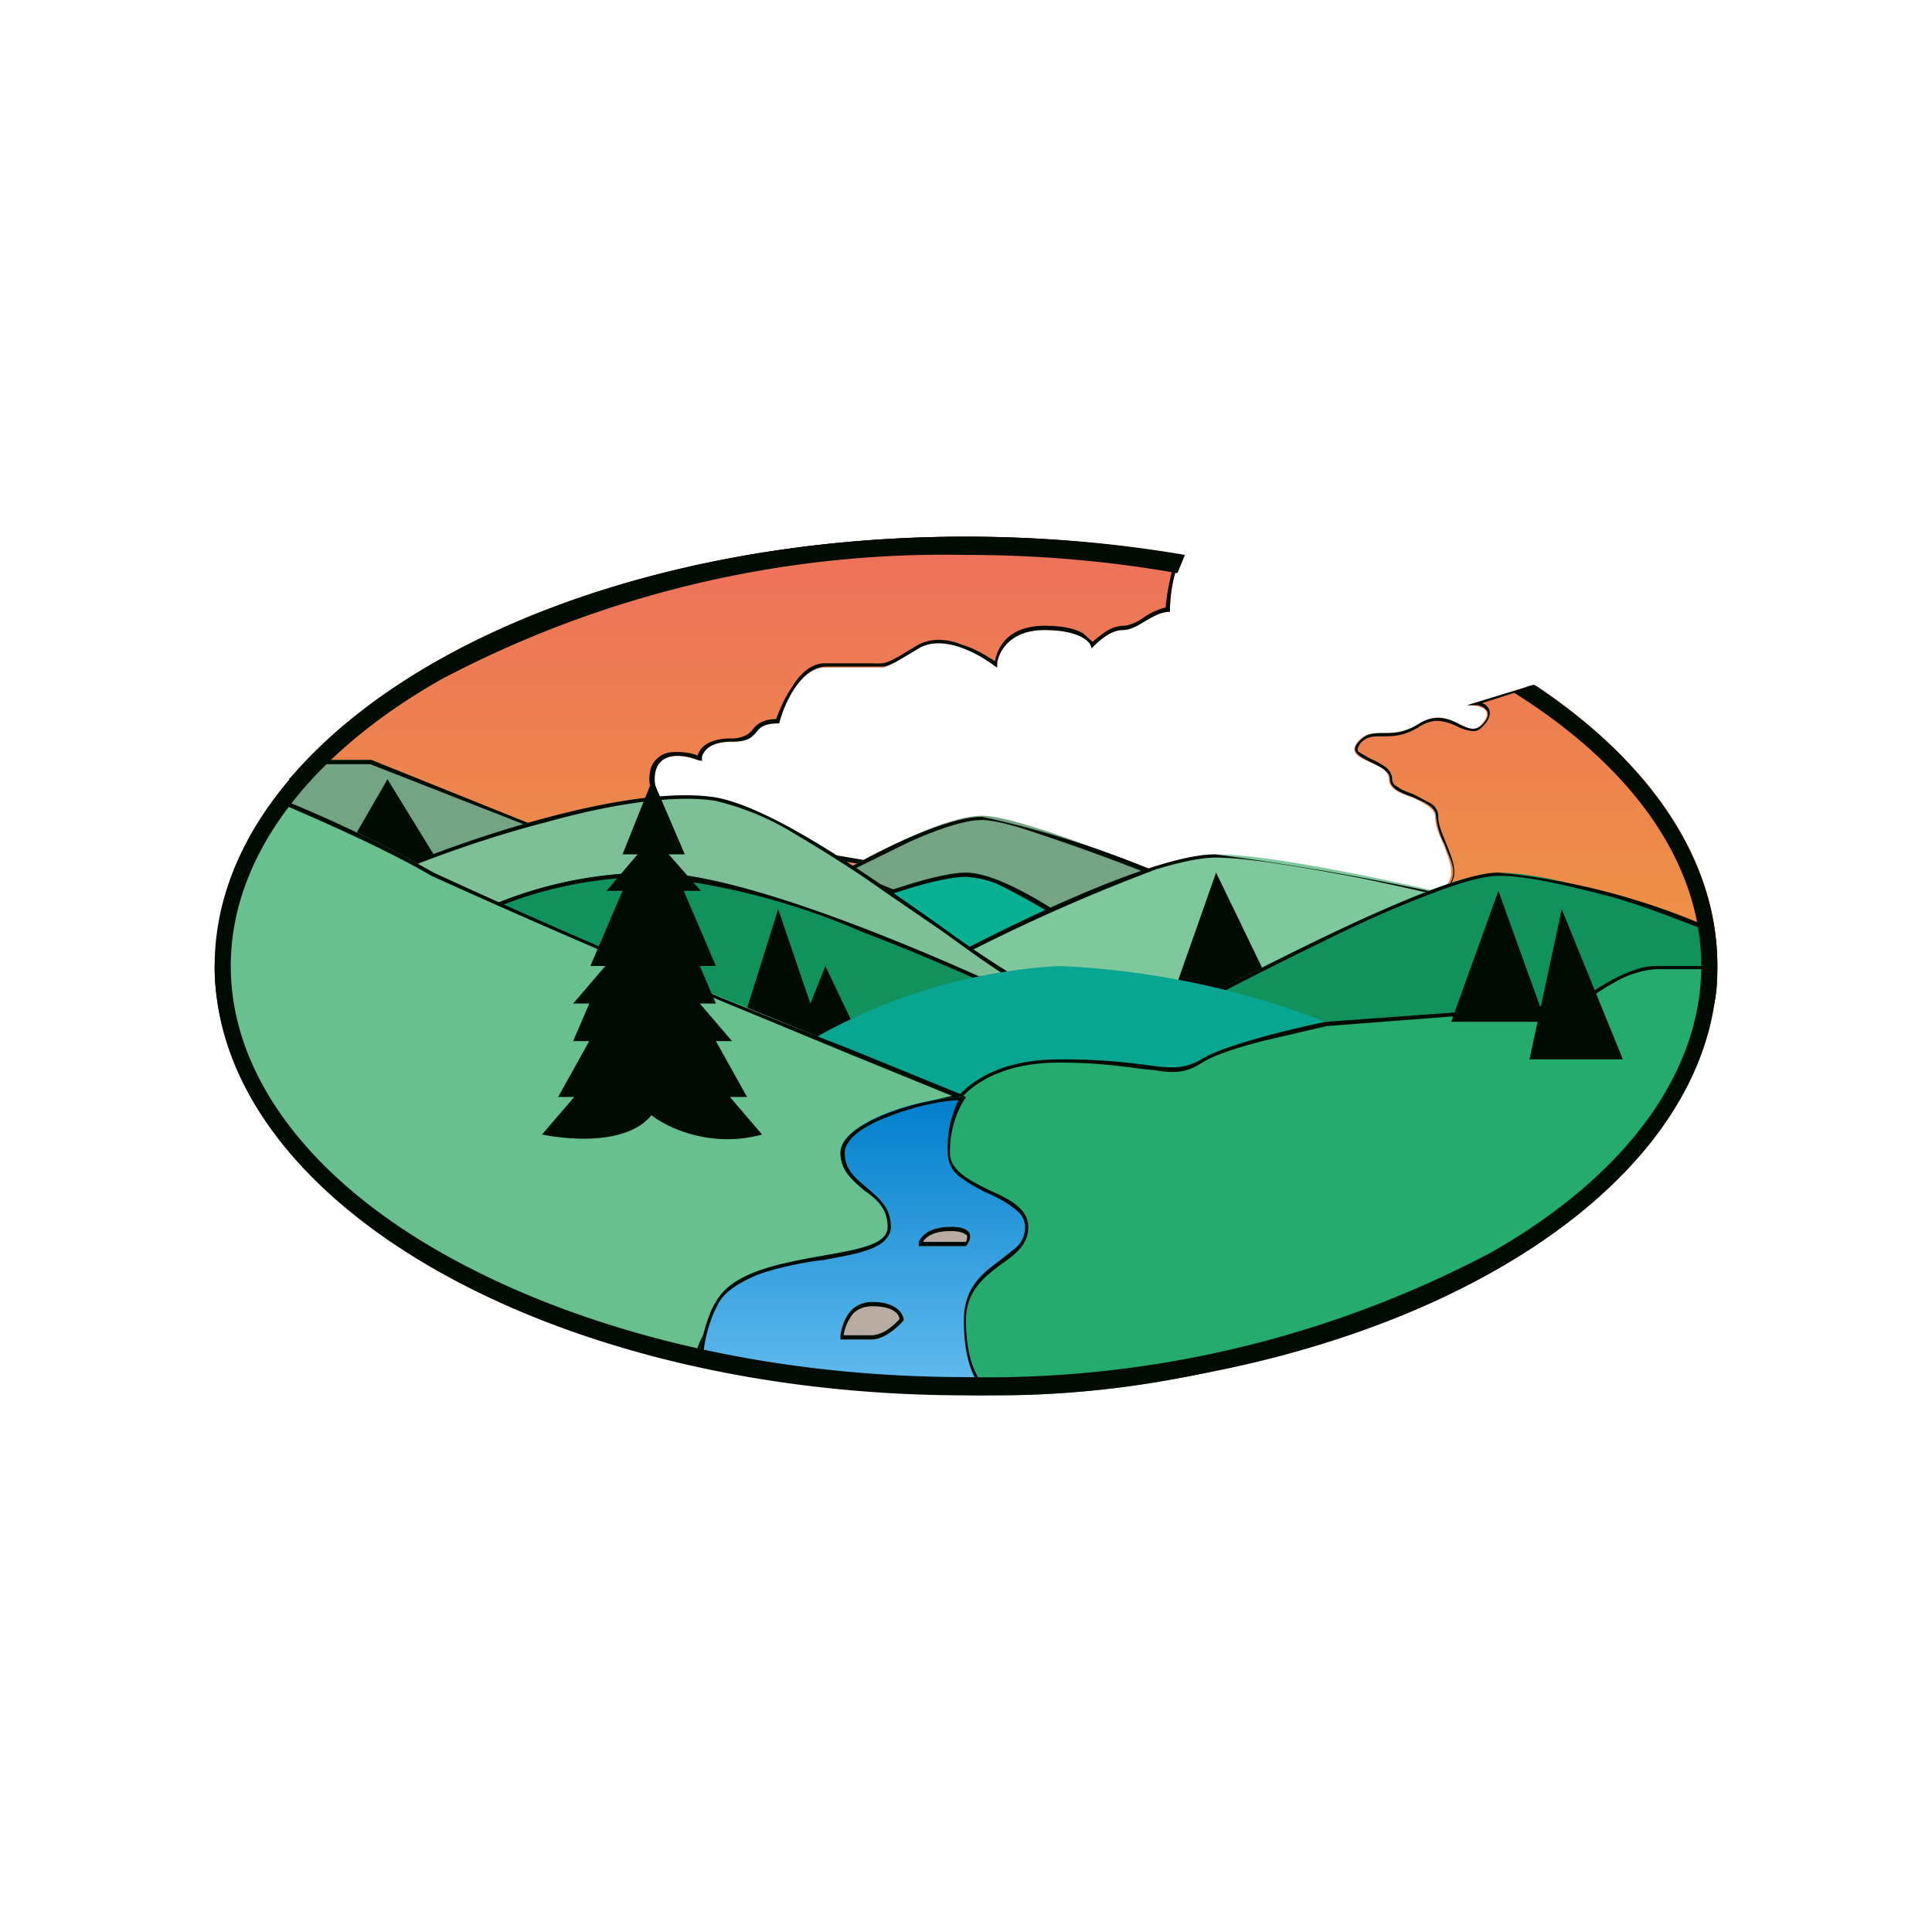 <svg xmlns="http://www.w3.org/2000/svg" width="18" height="18"><path fill="#fff" d="M0 0h18v18H0z"/><path fill="url(#a)" d="M2.7 7.26h.76l5.69 2.09h6.82l.03-.33v-.04c0-1-.65-1.9-1.7-2.6l-.05.01-.58.18c.1 0 .26.03.14.17-.07.08-.13.05-.22 0-.1-.04-.2-.1-.36 0-.15.09-.26.09-.35.09s-.16 0-.23.08c-.08.1 0 .14.11.19.09.04.18.08.18.16 0 .09.1.13.22.17.1.05.21.1.21.18 0 .09.04.17.08.26.03.09.07.17.07.26 0 .14-.2.29-.3.35l-3.5-.18-3.05-.52c-.2-.06-.59-.24-.59-.52s.3-.23.44-.17c0-.06.06-.18.3-.18.14 0 .17-.04.21-.08.04-.05.07-.1.22-.1.05-.16.2-.51.44-.51h.54c.07-.02.13-.06.33-.18.24-.14.59.06.73.18 0-.12.09-.35.44-.35s.44.12.44.17c.05-.05.17-.17.29-.17.07 0 .14-.04.22-.09.07-.04.14-.08.22-.08 0-.13.02-.35.1-.53C10.38 5.06 9.7 5 9 5c-2.78 0-5.17.92-6.3 2.26"/><path fill="#000B04" d="M3.46 7.23 9.15 9.3h6.8l.02-.31c0-.98-.63-1.88-1.68-2.58h-.04l-.44.14.02.01a.1.1 0 0 1 .05.08c0 .04-.02.08-.05.11q-.06.075-.12.06a.4.4 0 0 1-.13-.04.5.5 0 0 0-.15-.05c-.05-.01-.12 0-.19.04-.15.1-.26.1-.36.1-.09 0-.15 0-.21.07l-.02.04V7l.05.03.07.04a.7.7 0 0 1 .13.07c.03.02.07.06.07.12 0 .02.01.05.05.07.04.03.09.05.15.07l.15.08c.04.02.08.06.08.13 0 .08.04.16.07.24.04.1.08.19.08.28 0 .04-.02.09-.04.12a.5.5 0 0 1-.08.11 1 1 0 0 1-.19.15l-3.52-.17-3.06-.52c-.1-.03-.25-.1-.37-.19-.13-.09-.24-.21-.24-.37q0-.12.06-.18a.22.22 0 0 1 .13-.07c.09-.01.19 0 .26.03.02-.08.11-.16.31-.16a.3.3 0 0 0 .14-.03.2.2 0 0 0 .06-.05.24.24 0 0 1 .08-.07.3.3 0 0 1 .14-.03c.03-.08.08-.2.15-.3.07-.12.18-.22.3-.22h.44a1 1 0 0 0 .1 0c.07-.01.13-.05.33-.17.13-.07.28-.06.42 0 .11.03.22.1.3.15a.4.4 0 0 1 .09-.19c.07-.08.19-.14.37-.14s.29.03.36.07l.09.08a1 1 0 0 1 .1-.08.34.34 0 0 1 .18-.07c.06 0 .13-.03.2-.08a.6.6 0 0 1 .2-.09c.01-.12.04-.3.1-.47a11.94 11.94 0 0 0-5.72.47 6.06 6.06 0 0 0-2.47 1.57h.7Zm-.77.03.03-.03C3.87 5.9 6.25 5 9 5a12 12 0 0 1 2 .17v.03c-.08.18-.1.37-.1.5-.08 0-.15.04-.22.08-.08.05-.15.09-.22.09-.1 0-.2.08-.27.15l-.02.02-.01-.03c-.03-.06-.15-.14-.43-.14-.31 0-.42.19-.44.3v.05l-.03-.02c-.16-.12-.48-.29-.7-.16-.2.12-.26.16-.33.17H7.7c-.24 0-.4.36-.44.53-.15 0-.18.04-.22.09-.04.04-.07.08-.22.08-.2 0-.26.08-.28.14v.04l-.04-.01c-.15-.06-.4-.08-.4.18 0 .28.38.46.58.52l3.06.52 3.5.18c.1-.06.3-.21.3-.35 0-.09-.05-.17-.08-.26a.7.7 0 0 1-.08-.26c0-.09-.1-.13-.21-.18-.11-.04-.22-.08-.22-.17 0-.08-.1-.12-.18-.16-.1-.05-.2-.1-.11-.19.07-.08.14-.08.23-.08.1 0 .2 0 .35-.1.15-.08.27-.03.36.02.09.04.15.07.22-.01.09-.1.02-.15-.05-.17h-.1l.59-.18h.05C15.36 7.09 16 8 16 9c0 .12 0 .23-.03.35H9.15l-5.7-2.09H2.7Z"/><path fill="#75A484" d="M9.15 7.6c-.35 0-1.02.36-1.32.53l1.32.52 2.04-.35c-.54-.23-1.7-.7-2.04-.7"/><path fill="#000B04" fill-rule="evenodd" d="m7.87 8.1-.04.03 1.32.52 2.04-.35-.06-.02a9.3 9.3 0 0 0-1.98-.67c-.34 0-.97.32-1.28.5Zm.04.02 1.24.5 1.92-.33a20 20 0 0 0-1.54-.57c-.16-.05-.3-.08-.38-.08-.17 0-.42.09-.67.2z"/><path fill="#09B092" d="M9 8.13a6.2 6.2 0 0 0-1.6.52l1.3.52 1.61-.34c-.29-.24-.96-.7-1.31-.7"/><path fill="#000B04" fill-rule="evenodd" d="m7.44 8.63-.04.02 1.3.52 1.61-.34-.03-.03c-.31-.24-.94-.67-1.28-.67s-1.15.32-1.56.5m.04.02 1.23.49 1.52-.33a6 6 0 0 0-.93-.57.9.9 0 0 0-.3-.07c-.17 0-.47.08-.78.19-.27.1-.54.2-.74.29"/><path fill="#7FC89D" d="M11.33 7.96c-.58 0-1.99.7-2.62 1.04l2.19.35 3.2-.87c-.68-.18-2.18-.52-2.77-.52"/><path fill="#000B04" fill-rule="evenodd" d="M8.76 8.97 8.7 9l2.19.35 3.2-.87a25 25 0 0 0-2.77-.52c-.57 0-1.92.66-2.57 1.01Zm.05.01 2.08.33 3.08-.83c-.34-.09-.82-.2-1.3-.3-.53-.1-1.05-.19-1.34-.19-.14 0-.33.04-.56.11a17 17 0 0 0-1.96.88"/><path fill="#73A484" d="m2.87 7.09-.29.34 1.02.87 1.6-.52-1.74-.7h-.59Z"/><path fill="#000B04" fill-rule="evenodd" d="m2.58 7.43 1.02.87 1.6-.52-1.74-.7h-.59zm.3-.3-.25.3.98.84 1.5-.5-1.66-.65H2.9Z"/><path fill="#7DC097" d="M6.67 7.43c-.82-.13-2.38.41-3.07.7l.3.35h2.48l1.45.7h1.75c-.48-.24-2.1-1.6-2.91-1.75"/><path fill="#000B04" d="m6.38 8.44 1.46.7h1.61a8 8 0 0 1-.43-.29l-.25-.18-.54-.37c-.28-.2-.57-.38-.84-.54a2.5 2.5 0 0 0-.73-.3c-.4-.06-1 .04-1.57.2-.55.14-1.09.34-1.43.48l.25.3zm-2.48.04-.3-.35.03-.01c.7-.3 2.23-.82 3.04-.69.54.1 1.43.73 2.11 1.21a10 10 0 0 0 .8.53H7.83l-1.45-.7H3.9Zm7 .87.43-1.22.59 1.22z"/><path fill="#11925C" d="M6.08 8.13c-.93 0-1.65.35-1.9.52L5.5 9.87l4.52-.35c-.92-.46-3-1.39-3.94-1.39m7.88 0c-.59 0-2.63 1.1-3.5 1.57l2.77.17 2.62-.52v-.7c-.43-.17-1.3-.52-1.9-.52Z"/><path fill="#000B04" fill-rule="evenodd" d="m4.21 8.63-.02.02L5.5 9.87l4.52-.35-.06-.03C9.01 9.02 7 8.13 6.08 8.13c-.9 0-1.6.32-1.87.5m.03.03 1.27 1.17 4.38-.33c-.46-.23-1.15-.55-1.84-.81a6.6 6.6 0 0 0-1.97-.52c-.88 0-1.57.3-1.84.49m6.22 1.04 2.77.17 2.65-.55v-.7a6.5 6.5 0 0 0-1.92-.49c-.55 0-2.42.99-3.36 1.49zm.12-.03 2.65.16 2.62-.54v-.64c-.22-.08-.45-.18-.82-.29-.39-.1-.78-.2-1.07-.2-.14 0-.38.07-.66.18-.29.11-.63.26-.97.43-.62.3-1.27.64-1.71.88z"/><path fill="#000B04" d="m6.81 9.87.44-1.4.3.88.14-.35.58 1.22z"/><path fill="#08A590" d="M9.87 9a5.2 5.2 0 0 0-2.33.7l.3.52h3.35l1.16-.7A7.8 7.8 0 0 0 9.87 9"/><path fill="#26AB6E" d="m14.69 9.35-2.34.17c-.29.06-.93.21-1.16.35-.3.17-.44 0-1.32 0-.87 0-1.16.52-1.16.87s.73.35.73.7c0 .34-.59.34-.59.86 0 .42.3.64.44.7C12.8 13 16 10.91 16 9h-.58c-.24 0-.59.23-.73.35"/><path fill="#000B04" fill-rule="evenodd" d="m14.69 9.35-2.34.17c-.29.06-.93.21-1.16.35-.17.1-.3.08-.53.05a5.5 5.5 0 0 0-.79-.05c-.87 0-1.16.52-1.16.87 0 .17.18.26.36.35.18.08.37.17.37.34 0 .16-.12.25-.25.34-.16.12-.34.25-.34.53 0 .42.3.64.44.7 3.48 0 6.67-2.06 6.7-3.97L16 9h-.58c-.24 0-.59.23-.73.35m1.28-.32h-.55a.9.9 0 0 0-.39.13c-.13.07-.25.16-.33.22l-2.34.18-.6.14c-.23.06-.45.13-.56.2-.15.1-.27.1-.45.07l-.1-.01c-.17-.02-.4-.06-.78-.06-.86 0-1.13.52-1.13.84 0 .07.03.13.1.18.06.05.15.1.24.13l.26.15c.07.06.13.13.13.23s-.05.18-.1.24a1.2 1.2 0 0 1-.2.16c-.15.11-.29.23-.29.47a.72.72 0 0 0 .42.67 9.1 9.1 0 0 0 4.64-1.28 5.4 5.4 0 0 0 1.48-1.28c.35-.45.54-.92.55-1.38"/><path fill="#000B04" d="m3.31 7.78.3-.52.43.7-.29.17z"/><path fill="#68C08E" d="M4.04 8.13a12 12 0 0 0-1.46-.7C2.3 7.78 2.05 8.53 2 9c0 2.09 3.06 3.48 4.52 3.65 0-.06.06-.24.3-.52.28-.35 1.6-.35 1.6-.7 0-.46-.44-.34-.44-.7 0-.27.73-.45 1.02-.51-1.41-.58-4.5-1.81-4.96-2.09"/><path fill="#000B04" fill-rule="evenodd" d="M2.6 7.47A3.8 3.8 0 0 0 2.03 9c-.01.51.18.98.48 1.4.31.43.74.8 1.2 1.11.94.62 2.05 1.01 2.78 1.1 0-.04.02-.09.05-.15.05-.1.12-.21.24-.35.08-.1.22-.17.39-.22a6 6 0 0 1 .54-.14c.18-.05.35-.09.48-.14a.5.5 0 0 0 .14-.09c.03-.03.05-.06.05-.09a.4.4 0 0 0-.06-.23.5.5 0 0 0-.15-.13l-.02-.01a.7.7 0 0 1-.13-.1.3.3 0 0 1-.08-.22c0-.09.06-.16.13-.22.08-.06.18-.11.3-.16.16-.07.36-.12.5-.15l-.98-.4-1.74-.72a85 85 0 0 1-2.13-.93c-.46-.27-1.14-.56-1.44-.69Zm6.34 2.72-1.03-.42a68 68 0 0 1-3.87-1.64 12 12 0 0 0-1.46-.7C2.3 7.78 2.05 8.53 2 9c0 2.07 3.02 3.46 4.5 3.65h.02v-.02c.01-.07.08-.25.3-.5.13-.16.5-.25.84-.33.4-.1.76-.18.76-.37 0-.25-.13-.33-.25-.4-.1-.07-.2-.13-.2-.3 0-.25.65-.43.97-.5l.06-.01z"/><path fill="url(#b)" d="M7.83 10.74c0-.28.73-.52 1.17-.52a.9.9 0 0 0-.15.52c0 .35.73.35.73.7 0 .34-.58.34-.58.86 0 .42.15.64.3.7a11 11 0 0 1-2.78-.35c0-.17.1-.46.15-.52.29-.52 1.6-.35 1.6-.7 0-.34-.44-.34-.44-.7Z"/><path fill="#000B04" d="m6.69 12.15-.04.08a1.4 1.4 0 0 0-.1.4c.4.1 1.42.32 2.63.33-.12-.1-.2-.32-.2-.66 0-.28.15-.42.3-.53l.04-.03.15-.12a.25.25 0 0 0 .08-.19c0-.06-.03-.12-.1-.17-.06-.05-.15-.1-.24-.14a1.4 1.4 0 0 1-.26-.15.28.28 0 0 1-.12-.23 1 1 0 0 1 .1-.49c-.2.01-.45.07-.67.16-.11.04-.22.1-.29.16s-.1.12-.1.17c0 .15.09.23.2.32.1.09.23.18.23.37 0 .06-.03.1-.07.14a.5.5 0 0 1-.16.08c-.11.04-.25.06-.4.09l-.09.01c-.18.03-.37.07-.53.13-.16.07-.3.15-.36.27m2.27-1.93H9l-.02.03a.94.94 0 0 0-.13.49c0 .17.19.26.37.35.18.08.36.17.36.34 0 .16-.11.25-.24.34-.16.12-.34.25-.34.53 0 .36.1.57.23.66l.06.04h-.07c-1.25 0-2.32-.23-2.7-.35 0-.17.1-.46.15-.52.15-.28.6-.36.99-.43.33-.06.61-.1.61-.27s-.1-.26-.22-.34c-.1-.09-.22-.18-.22-.35 0-.27.7-.5 1.13-.52"/><path fill="#B8ABA2" d="M8.13 12.13c-.24 0-.3.23-.3.35h.3c.11 0 .24-.12.29-.18 0-.05-.06-.17-.3-.17Zm.72-.7c-.23 0-.29.12-.29.18H9c.05-.06.09-.18-.15-.18"/><path fill="#000B04" d="M7.92 12.28a.4.4 0 0 0-.06.16h.27a.3.3 0 0 0 .15-.06.6.6 0 0 0 .1-.09c0-.04-.05-.12-.25-.12-.11 0-.18.05-.21.11m.5.02c-.05.06-.18.18-.3.18h-.29v-.04c.02-.12.08-.31.3-.31.23 0 .29.12.29.17m.43-.83c-.16 0-.23.06-.25.1H9l.01-.03v-.03l-.03-.02a.3.3 0 0 0-.12-.02Zm.15.14h-.44v-.04c.03-.06.1-.14.3-.14.23 0 .19.12.14.18M5.8 7.96l.28-.7.3.7h-.15l.3.34h-.16l.3.7h-.15l.15.35h-.15l.3.35h-.15l.29.52H6.8l.3.35c-.47.13-.88-.06-1.03-.18-.23.28-.77.23-1.02.18l.3-.35H5.2l.29-.52h-.15l.15-.35h-.15l.3-.35H5.5l.3-.7h-.15l.29-.34h-.15Zm7.72 1.56.44-1.22.44 1.22z"/><path fill="#000B04" d="m14.25 9.87.3-1.4.57 1.4z"/><path fill="#000B04" d="M11.04 5.17C10.4 5.06 9.71 5 9 5 5.13 5 2 6.8 2 9s3.13 4 7 4 7-1.8 7-4c0-1-.65-1.92-1.71-2.62l-.04.01-.15.06c1.12.7 1.75 1.6 1.75 2.55 0 1-.71 1.96-1.96 2.67A10.04 10.04 0 0 1 9 12.83c-1.92 0-3.64-.45-4.89-1.16S2.15 10 2.15 9s.71-1.96 1.96-2.67A10.04 10.04 0 0 1 9 5.17c.69 0 1.35.06 1.97.17z"/><defs><linearGradient id="a" x1="9.35" x2="9.35" y1="5" y2="9.35" gradientUnits="userSpaceOnUse"><stop stop-color="#ED705C"/><stop offset="1" stop-color="#ED9740"/></linearGradient><linearGradient id="b" x1="7.98" x2="7.98" y1="10.22" y2="13" gradientUnits="userSpaceOnUse"><stop stop-color="#007ECB"/><stop offset="1" stop-color="#65BDEF"/></linearGradient></defs></svg>